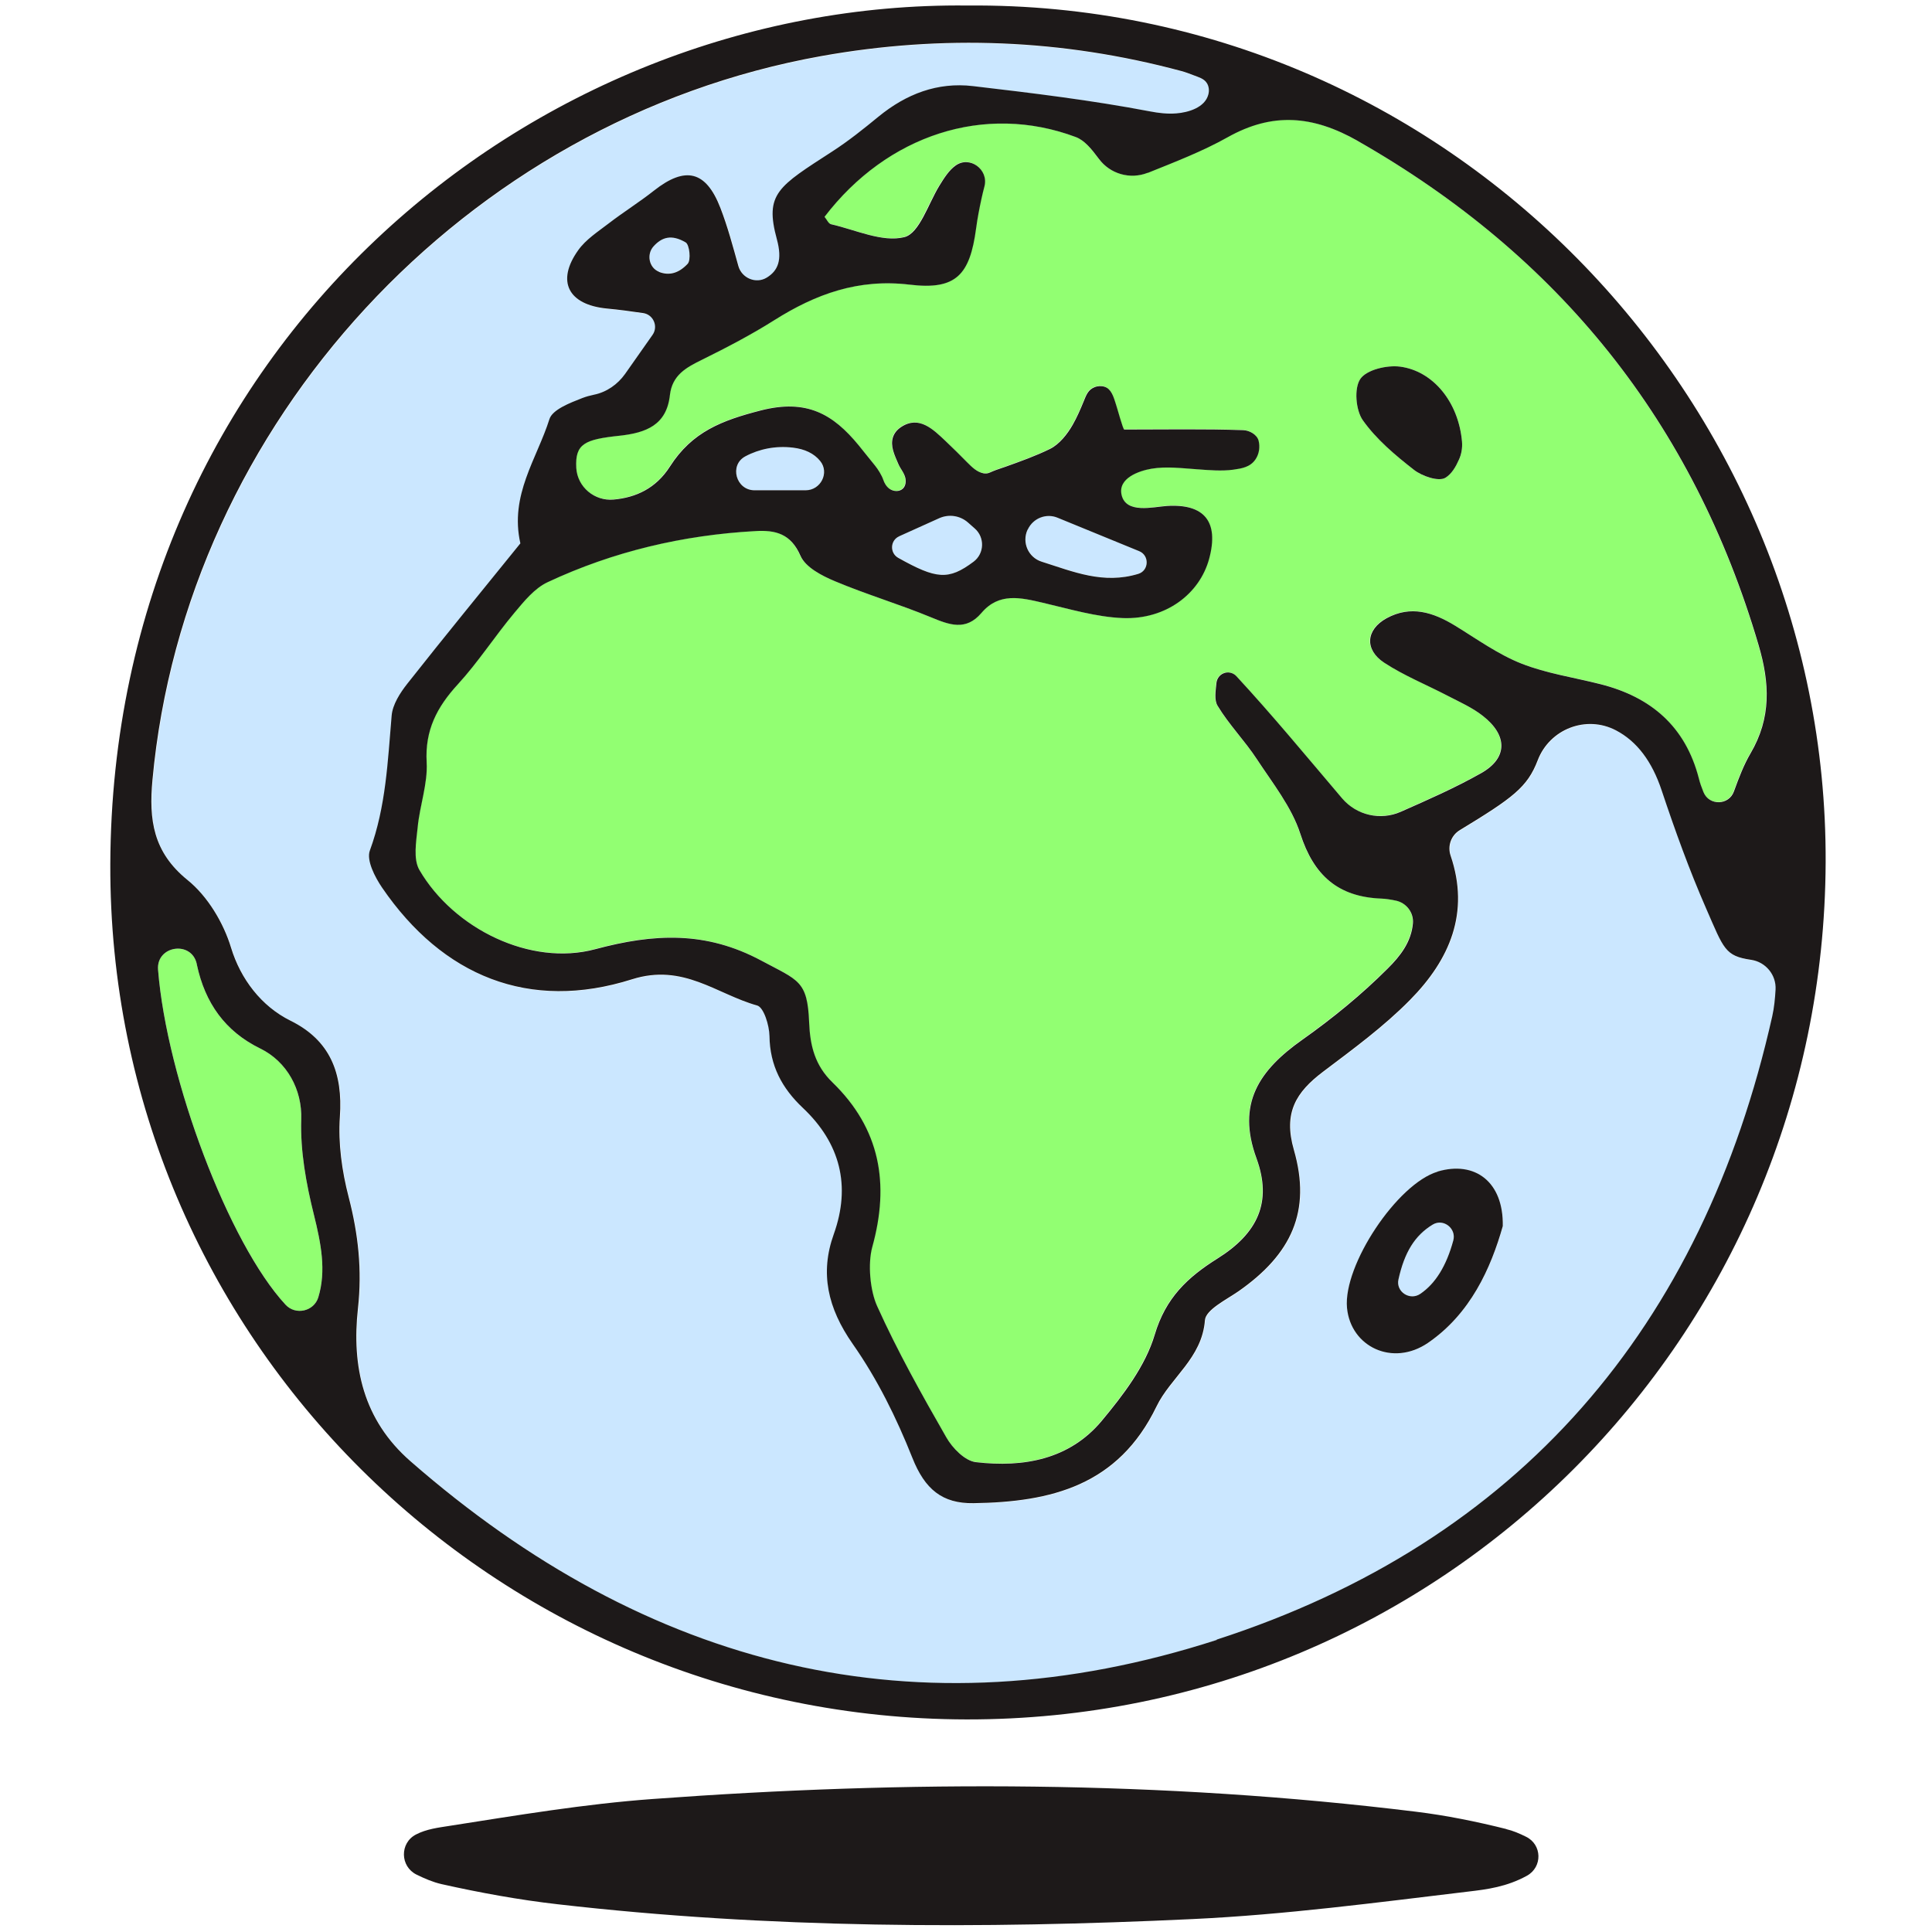 <svg width="64" height="64" viewBox="0 0 64 64" fill="none" xmlns="http://www.w3.org/2000/svg">
<path d="M26.688 16.241C27.188 16.241 27.482 15.659 27.17 15.273C26.965 15.019 26.66 14.876 26.263 14.828C25.699 14.763 25.154 14.865 24.689 15.118C24.148 15.409 24.381 16.241 24.994 16.241H26.688Z" fill="#CBE7FF"/>
<path d="M32.253 18.606C32.612 18.336 32.622 17.802 32.287 17.504L32.061 17.305C31.797 17.076 31.431 17.021 31.116 17.165C30.661 17.37 30.23 17.566 29.788 17.764C29.491 17.898 29.474 18.319 29.758 18.476C31.014 19.184 31.418 19.229 32.256 18.603L32.253 18.606Z" fill="#CBE7FF"/>
<path d="M38.009 5.717C37.427 5.947 36.764 5.758 36.39 5.255C36.141 4.92 35.915 4.639 35.627 4.533C32.602 3.4 29.374 4.468 27.304 7.175C27.376 7.261 27.434 7.401 27.519 7.422C28.334 7.606 29.217 8.031 29.946 7.849C30.442 7.726 30.733 6.751 31.106 6.148C31.267 5.885 31.435 5.635 31.64 5.481C32.105 5.139 32.745 5.604 32.602 6.166C32.568 6.299 32.537 6.429 32.506 6.563C32.434 6.891 32.369 7.223 32.325 7.559C32.119 9.102 31.661 9.612 30.127 9.424C28.426 9.218 27.016 9.732 25.637 10.601C24.874 11.084 24.066 11.505 23.255 11.905C22.725 12.165 22.256 12.415 22.18 13.086C22.071 14.068 21.397 14.332 20.514 14.427C19.367 14.554 19.035 14.688 19.08 15.495C19.114 16.125 19.682 16.597 20.312 16.543C21.054 16.477 21.722 16.173 22.18 15.451C22.92 14.294 23.905 13.918 25.199 13.589C26.712 13.202 27.584 13.712 28.43 14.739C28.615 14.961 28.796 15.187 28.974 15.413C29.07 15.529 29.2 15.738 29.248 15.882C29.285 15.998 29.354 16.111 29.453 16.183C29.587 16.279 29.785 16.289 29.901 16.176C29.99 16.087 30.011 15.947 29.98 15.824C29.939 15.649 29.816 15.523 29.747 15.362C29.686 15.218 29.621 15.074 29.576 14.924C29.484 14.605 29.556 14.328 29.84 14.14C30.435 13.746 30.901 14.215 31.315 14.605C31.558 14.838 31.797 15.074 32.034 15.314C32.188 15.468 32.349 15.636 32.574 15.673C32.704 15.697 32.766 15.653 32.879 15.605C33.016 15.547 33.16 15.502 33.3 15.454C33.796 15.276 34.296 15.098 34.772 14.866C35.083 14.711 35.343 14.376 35.525 14.065C35.665 13.818 35.778 13.562 35.884 13.298C35.973 13.082 36.031 12.904 36.243 12.822C36.271 12.812 36.301 12.802 36.332 12.795C36.442 12.768 36.565 12.781 36.661 12.843C36.839 12.952 36.907 13.226 36.965 13.411C36.989 13.49 37.191 14.222 37.232 14.222C38.591 14.222 39.881 14.198 41.172 14.243C41.377 14.249 41.627 14.386 41.681 14.588C41.74 14.797 41.705 15.03 41.582 15.208C41.404 15.475 41.127 15.516 40.836 15.553C40.449 15.608 40.032 15.567 39.648 15.54C39.149 15.502 38.639 15.434 38.139 15.519C37.715 15.591 37.013 15.834 37.143 16.389C37.291 17.025 38.184 16.785 38.639 16.755C39.892 16.672 40.374 17.282 40.046 18.5C39.731 19.667 38.611 20.519 37.191 20.468C36.301 20.437 35.415 20.167 34.539 19.962C33.8 19.79 33.081 19.612 32.502 20.297C31.982 20.91 31.431 20.691 30.819 20.437C29.775 20.006 28.686 19.684 27.646 19.246C27.215 19.065 26.671 18.784 26.506 18.404C26.185 17.665 25.671 17.549 25.014 17.586C22.612 17.72 20.305 18.261 18.128 19.28C17.697 19.482 17.351 19.91 17.033 20.29C16.386 21.067 15.832 21.926 15.151 22.669C14.463 23.418 14.062 24.188 14.124 25.249C14.165 25.958 13.898 26.676 13.826 27.398C13.782 27.871 13.672 28.453 13.884 28.815C15.021 30.759 17.564 32.012 19.706 31.437C21.65 30.917 23.368 30.828 25.213 31.817C26.438 32.474 26.739 32.471 26.794 33.864C26.825 34.641 26.989 35.291 27.564 35.845C29.145 37.382 29.463 39.206 28.885 41.304C28.731 41.855 28.81 42.738 29.046 43.258C29.717 44.751 30.521 46.184 31.335 47.605C31.541 47.961 31.958 48.389 32.318 48.43C33.895 48.614 35.425 48.341 36.49 47.057C37.202 46.202 37.931 45.24 38.242 44.206C38.605 42.988 39.323 42.31 40.316 41.687C41.657 40.846 42.14 39.812 41.613 38.364C40.953 36.55 41.699 35.452 43.133 34.435C44.135 33.723 45.09 32.946 45.96 32.077C46.374 31.663 46.74 31.198 46.795 30.575C46.825 30.222 46.579 29.9 46.233 29.828C46.069 29.794 45.908 29.767 45.747 29.76C44.313 29.705 43.509 28.997 43.064 27.611C42.78 26.724 42.15 25.941 41.627 25.143C41.223 24.53 40.696 23.997 40.323 23.37C40.21 23.182 40.258 22.895 40.285 22.621C40.299 22.48 40.384 22.361 40.511 22.302C40.662 22.238 40.836 22.272 40.946 22.392C42.126 23.672 43.246 25.023 44.45 26.44C44.926 27.002 45.717 27.183 46.391 26.885C47.291 26.488 48.194 26.091 49.05 25.609C49.95 25.102 49.93 24.346 49.108 23.706C48.756 23.432 48.331 23.247 47.931 23.035C47.236 22.669 46.497 22.374 45.843 21.947C45.186 21.515 45.231 20.851 45.922 20.475C46.726 20.037 47.469 20.276 48.188 20.718C48.906 21.159 49.608 21.666 50.385 21.974C51.22 22.306 52.134 22.436 53.01 22.658C54.68 23.083 55.82 24.055 56.265 25.773C56.302 25.924 56.357 26.071 56.419 26.232C56.603 26.69 57.261 26.676 57.428 26.211C57.603 25.728 57.76 25.325 57.976 24.955C58.671 23.778 58.616 22.624 58.246 21.365C56.08 13.989 51.637 8.459 44.96 4.66C43.471 3.814 42.137 3.701 40.648 4.537C39.813 5.005 38.903 5.354 38.009 5.71H37.999L38.009 5.717ZM45.063 12.552C45.272 12.247 45.943 12.09 46.377 12.145C47.462 12.285 48.314 13.305 48.431 14.629C48.448 14.838 48.413 15.047 48.325 15.239C48.229 15.441 48.092 15.697 47.88 15.827C47.657 15.961 47.109 15.779 46.843 15.567C46.223 15.081 45.597 14.554 45.145 13.921C44.909 13.585 44.851 12.86 45.063 12.552Z" fill="#92FF72"/>
<path d="M9.979 37.081C10.01 36.095 9.507 35.161 8.621 34.733C7.457 34.168 6.793 33.23 6.523 31.957C6.523 31.95 6.523 31.943 6.519 31.936C6.351 31.149 5.171 31.32 5.236 32.125C5.523 35.739 7.584 41.194 9.459 43.22C9.791 43.58 10.4 43.443 10.544 42.977C10.814 42.094 10.633 41.188 10.4 40.246C10.144 39.216 9.945 38.135 9.979 37.081Z" fill="#92FF72"/>
<path d="M47.462 40.565C46.867 40.924 46.524 41.489 46.326 42.382C46.237 42.793 46.702 43.097 47.048 42.861C47.548 42.523 47.914 41.941 48.143 41.089C48.249 40.691 47.811 40.353 47.462 40.565Z" fill="#CBE7FF"/>
<path d="M22.779 8.736C22.892 8.612 22.841 8.106 22.714 8.027C22.239 7.747 21.92 7.863 21.653 8.154C21.414 8.421 21.496 8.866 21.828 8.999C22.16 9.133 22.482 9.054 22.779 8.732V8.736Z" fill="#CBE7FF"/>
<path d="M58.831 32.792C58.859 32.306 58.506 31.878 58.024 31.806C57.151 31.68 57.117 31.447 56.532 30.105C55.974 28.829 55.501 27.518 55.06 26.197C54.738 25.229 54.239 24.564 53.547 24.205C52.562 23.688 51.35 24.157 50.953 25.194C50.611 26.091 50.125 26.443 48.369 27.511C48.081 27.686 47.962 28.038 48.068 28.357C48.708 30.242 48.041 31.796 46.719 33.138C45.85 34.017 44.834 34.764 43.841 35.513C42.944 36.187 42.523 36.872 42.876 38.104C43.461 40.137 42.794 41.557 41.045 42.782C40.634 43.07 39.957 43.395 39.929 43.744C39.833 45 38.793 45.637 38.324 46.602C37.058 49.22 34.84 49.768 32.266 49.805C31.229 49.822 30.651 49.343 30.237 48.303C29.71 46.978 29.08 45.698 28.262 44.531C27.43 43.344 27.17 42.184 27.632 40.897C28.207 39.291 27.848 37.881 26.613 36.714C25.918 36.061 25.517 35.308 25.504 34.329C25.497 33.976 25.315 33.381 25.096 33.319C23.748 32.946 22.653 31.913 20.952 32.45C17.546 33.528 14.675 32.347 12.673 29.418C12.433 29.065 12.146 28.507 12.265 28.186C12.799 26.727 12.861 25.225 12.988 23.716C13.018 23.349 13.265 22.966 13.505 22.662C14.754 21.077 16.034 19.516 17.252 18.011C16.889 16.412 17.803 15.207 18.214 13.897C18.313 13.578 18.898 13.356 19.299 13.198C19.429 13.147 19.562 13.113 19.692 13.086C20.11 12.997 20.476 12.743 20.722 12.394C21.041 11.939 21.328 11.528 21.629 11.104C21.828 10.823 21.657 10.43 21.318 10.382C20.918 10.324 20.52 10.269 20.12 10.231C18.84 10.111 18.429 9.331 19.169 8.298C19.422 7.942 19.822 7.685 20.178 7.411C20.668 7.035 21.195 6.703 21.681 6.323C22.707 5.512 23.399 5.662 23.878 6.898C24.117 7.514 24.289 8.157 24.473 8.825C24.586 9.225 25.052 9.427 25.411 9.208C25.788 8.979 25.935 8.619 25.75 7.942C25.336 6.422 25.788 6.193 27.588 5.026C28.122 4.68 28.622 4.28 29.114 3.876C30.038 3.116 31.069 2.726 32.242 2.863C34.207 3.092 36.175 3.332 38.115 3.701C38.399 3.756 38.694 3.79 38.985 3.766C39.378 3.735 39.929 3.571 40.042 3.14C40.076 3.013 40.063 2.87 39.991 2.76C39.895 2.609 39.707 2.565 39.553 2.503C39.419 2.452 39.282 2.401 39.145 2.363C35.21 1.309 31.233 1.151 27.229 1.867C15.421 3.978 6.153 14.023 5.065 25.845C4.941 27.166 5.085 28.24 6.225 29.161C6.889 29.698 7.416 30.581 7.669 31.406C7.984 32.44 8.665 33.343 9.637 33.822C10.948 34.469 11.376 35.558 11.273 37.009C11.211 37.885 11.341 38.809 11.564 39.664C11.882 40.89 12.012 42.077 11.872 43.35C11.66 45.27 12.043 47.043 13.611 48.416C21.441 55.261 30.401 57.544 40.326 54.333C50.361 51.089 56.425 43.973 58.736 33.682C58.801 33.395 58.828 33.097 58.845 32.799L58.831 32.792ZM47.308 44.487C46.138 45.288 44.741 44.617 44.625 43.327C44.495 41.906 46.288 39.213 47.626 38.816C48.858 38.45 49.813 39.148 49.786 40.623C49.389 42.023 48.715 43.525 47.308 44.49V44.487Z" fill="#CBE7FF"/>
<path d="M37.708 19.007C38.064 18.901 38.078 18.394 37.735 18.254L35.035 17.148C34.655 16.994 34.221 17.162 34.049 17.532L34.043 17.545C33.844 17.966 34.063 18.463 34.508 18.603C35.566 18.938 36.551 19.356 37.711 19.007H37.708Z" fill="#CBE7FF"/>
<path d="M60.477 28.562C60.539 13.202 47.944 0.042 32.047 0.183C17.584 0.022 3.716 11.552 3.654 28.627C3.6 44.316 16.393 56.931 32.016 56.958C47.753 56.986 60.416 44.288 60.477 28.562ZM44.97 4.666C51.648 8.469 56.09 13.999 58.256 21.371C58.626 22.627 58.681 23.781 57.986 24.961C57.77 25.331 57.613 25.735 57.438 26.218C57.271 26.683 56.614 26.697 56.429 26.238C56.364 26.077 56.312 25.93 56.275 25.779C55.83 24.061 54.69 23.089 53.02 22.665C52.144 22.442 51.227 22.309 50.395 21.98C49.618 21.672 48.92 21.166 48.198 20.724C47.476 20.283 46.733 20.043 45.932 20.481C45.244 20.858 45.196 21.522 45.853 21.953C46.507 22.381 47.246 22.679 47.941 23.041C48.341 23.25 48.766 23.435 49.118 23.712C49.94 24.352 49.96 25.109 49.06 25.615C48.205 26.098 47.301 26.495 46.401 26.892C45.727 27.189 44.94 27.008 44.46 26.447C43.256 25.03 42.14 23.678 40.956 22.398C40.846 22.278 40.668 22.241 40.521 22.309C40.395 22.364 40.309 22.487 40.295 22.627C40.268 22.901 40.22 23.189 40.333 23.377C40.709 24.003 41.236 24.537 41.637 25.15C42.16 25.947 42.787 26.731 43.074 27.617C43.519 29 44.324 29.712 45.758 29.767C45.918 29.773 46.079 29.801 46.243 29.835C46.589 29.91 46.832 30.229 46.805 30.581C46.753 31.204 46.384 31.673 45.97 32.084C45.1 32.953 44.145 33.733 43.143 34.442C41.709 35.455 40.959 36.557 41.623 38.371C42.15 39.818 41.668 40.855 40.326 41.694C39.334 42.317 38.615 42.995 38.252 44.213C37.944 45.25 37.212 46.208 36.5 47.064C35.432 48.347 33.906 48.621 32.328 48.436C31.965 48.395 31.547 47.967 31.346 47.611C30.531 46.191 29.727 44.754 29.056 43.265C28.82 42.745 28.744 41.862 28.895 41.311C29.477 39.213 29.159 37.389 27.574 35.852C26.999 35.294 26.835 34.647 26.804 33.87C26.749 32.477 26.448 32.481 25.223 31.823C23.378 30.834 21.66 30.923 19.716 31.444C17.574 32.019 15.031 30.766 13.895 28.822C13.682 28.459 13.788 27.877 13.836 27.405C13.905 26.683 14.172 25.964 14.134 25.256C14.072 24.195 14.473 23.425 15.161 22.675C15.842 21.933 16.393 21.073 17.043 20.297C17.361 19.917 17.707 19.489 18.138 19.287C20.315 18.267 22.622 17.726 25.024 17.593C25.681 17.555 26.195 17.672 26.517 18.411C26.681 18.791 27.221 19.071 27.656 19.253C28.697 19.691 29.785 20.013 30.829 20.444C31.441 20.697 31.992 20.916 32.513 20.303C33.094 19.619 33.813 19.797 34.549 19.968C35.429 20.173 36.312 20.44 37.201 20.475C38.622 20.526 39.741 19.674 40.056 18.507C40.384 17.285 39.902 16.679 38.649 16.761C38.194 16.792 37.301 17.028 37.154 16.395C37.027 15.841 37.725 15.598 38.149 15.526C38.649 15.444 39.159 15.512 39.659 15.546C40.045 15.574 40.463 15.611 40.846 15.56C41.137 15.519 41.414 15.478 41.592 15.214C41.712 15.036 41.746 14.804 41.692 14.595C41.637 14.393 41.387 14.256 41.182 14.249C39.891 14.205 38.601 14.229 37.242 14.229C37.201 14.229 37.003 13.493 36.975 13.418C36.914 13.233 36.849 12.959 36.671 12.849C36.575 12.791 36.452 12.777 36.342 12.801C36.308 12.808 36.281 12.819 36.253 12.829C36.041 12.914 35.983 13.089 35.894 13.305C35.788 13.565 35.675 13.825 35.535 14.071C35.357 14.383 35.093 14.718 34.782 14.872C34.306 15.105 33.806 15.283 33.31 15.461C33.17 15.512 33.026 15.553 32.889 15.611C32.776 15.659 32.715 15.7 32.584 15.68C32.362 15.639 32.198 15.474 32.044 15.32C31.808 15.081 31.568 14.841 31.325 14.612C30.911 14.222 30.445 13.753 29.85 14.146C29.566 14.335 29.497 14.612 29.587 14.93C29.631 15.081 29.696 15.225 29.758 15.368C29.826 15.529 29.949 15.656 29.99 15.83C30.018 15.954 30.001 16.094 29.912 16.183C29.795 16.299 29.593 16.285 29.463 16.19C29.361 16.114 29.296 16.005 29.258 15.889C29.21 15.745 29.08 15.536 28.984 15.42C28.803 15.194 28.621 14.968 28.44 14.745C27.595 13.719 26.725 13.209 25.209 13.595C23.915 13.927 22.93 14.3 22.191 15.457C21.729 16.179 21.064 16.484 20.322 16.549C19.692 16.604 19.127 16.131 19.09 15.502C19.045 14.694 19.374 14.557 20.524 14.434C21.407 14.338 22.081 14.078 22.191 13.092C22.266 12.421 22.735 12.172 23.265 11.912C24.076 11.511 24.884 11.09 25.647 10.608C27.026 9.738 28.436 9.225 30.137 9.43C31.671 9.615 32.129 9.109 32.335 7.565C32.379 7.23 32.444 6.901 32.516 6.569C32.544 6.436 32.578 6.306 32.612 6.172C32.756 5.611 32.116 5.145 31.65 5.488C31.441 5.638 31.277 5.891 31.116 6.155C30.747 6.757 30.456 7.733 29.956 7.856C29.227 8.037 28.344 7.613 27.53 7.428C27.444 7.408 27.386 7.267 27.314 7.182C29.384 4.475 32.615 3.407 35.637 4.54C35.925 4.649 36.151 4.926 36.401 5.262C36.774 5.765 37.438 5.953 38.019 5.724H38.03C38.923 5.364 39.833 5.015 40.668 4.546C42.157 3.711 43.492 3.824 44.981 4.67L44.97 4.666ZM24.689 15.118C25.154 14.869 25.698 14.762 26.263 14.828C26.66 14.875 26.965 15.019 27.17 15.272C27.485 15.659 27.187 16.241 26.688 16.241H24.994C24.381 16.241 24.148 15.409 24.689 15.118ZM29.788 17.764C30.23 17.566 30.658 17.37 31.116 17.165C31.431 17.025 31.797 17.076 32.061 17.305L32.287 17.504C32.626 17.798 32.612 18.335 32.252 18.606C31.417 19.232 31.014 19.184 29.754 18.479C29.47 18.318 29.487 17.901 29.785 17.767L29.788 17.764ZM34.042 17.548L34.049 17.535C34.224 17.165 34.658 16.994 35.035 17.151L37.735 18.257C38.081 18.397 38.064 18.9 37.708 19.01C36.548 19.362 35.562 18.941 34.505 18.606C34.063 18.466 33.844 17.969 34.039 17.548H34.042ZM21.828 9.002C21.496 8.869 21.41 8.421 21.653 8.157C21.92 7.863 22.238 7.75 22.714 8.03C22.841 8.106 22.896 8.616 22.779 8.739C22.481 9.057 22.16 9.139 21.828 9.006V9.002ZM10.544 42.977C10.4 43.443 9.791 43.58 9.459 43.22C7.583 41.198 5.523 35.739 5.236 32.125C5.171 31.32 6.351 31.146 6.519 31.936C6.519 31.943 6.519 31.95 6.522 31.957C6.793 33.227 7.457 34.164 8.62 34.733C9.507 35.164 10.013 36.098 9.979 37.081C9.945 38.131 10.143 39.216 10.4 40.246C10.633 41.187 10.814 42.094 10.544 42.977ZM40.312 54.323C30.387 57.533 21.427 55.25 13.597 48.405C12.029 47.036 11.646 45.264 11.858 43.34C11.998 42.067 11.868 40.879 11.55 39.654C11.328 38.799 11.198 37.874 11.259 36.998C11.362 35.544 10.934 34.459 9.623 33.812C8.655 33.333 7.97 32.429 7.655 31.396C7.405 30.571 6.878 29.688 6.211 29.151C5.071 28.227 4.928 27.155 5.051 25.834C6.139 14.016 15.407 3.971 27.215 1.856C31.219 1.141 35.196 1.295 39.132 2.353C39.272 2.39 39.405 2.442 39.539 2.493C39.696 2.555 39.881 2.599 39.977 2.75C40.049 2.859 40.062 3.003 40.028 3.13C39.915 3.564 39.364 3.725 38.971 3.756C38.68 3.78 38.386 3.746 38.101 3.691C36.161 3.321 34.193 3.082 32.229 2.852C31.058 2.715 30.024 3.109 29.1 3.865C28.608 4.269 28.108 4.67 27.574 5.015C25.774 6.182 25.322 6.412 25.736 7.931C25.921 8.612 25.774 8.968 25.397 9.198C25.041 9.413 24.573 9.215 24.46 8.814C24.275 8.15 24.104 7.507 23.864 6.887C23.385 5.648 22.697 5.501 21.667 6.312C21.181 6.696 20.654 7.024 20.164 7.401C19.808 7.675 19.408 7.931 19.155 8.287C18.416 9.321 18.826 10.098 20.106 10.221C20.507 10.258 20.904 10.313 21.304 10.371C21.643 10.419 21.814 10.813 21.616 11.094C21.318 11.518 21.027 11.932 20.709 12.384C20.462 12.733 20.096 12.99 19.678 13.075C19.548 13.103 19.415 13.137 19.285 13.188C18.881 13.346 18.299 13.568 18.2 13.886C17.789 15.194 16.875 16.398 17.238 18C16.02 19.506 14.74 21.067 13.491 22.651C13.251 22.956 13.005 23.339 12.974 23.705C12.844 25.215 12.786 26.721 12.252 28.175C12.132 28.497 12.419 29.055 12.659 29.407C14.665 32.337 17.532 33.518 20.938 32.44C22.639 31.902 23.734 32.932 25.082 33.309C25.302 33.37 25.483 33.966 25.49 34.319C25.503 35.301 25.904 36.05 26.599 36.704C27.834 37.871 28.194 39.281 27.619 40.886C27.157 42.173 27.417 43.333 28.248 44.521C29.066 45.688 29.696 46.968 30.223 48.292C30.637 49.336 31.215 49.812 32.252 49.795C34.826 49.757 37.044 49.21 38.31 46.592C38.776 45.626 39.819 44.993 39.915 43.734C39.943 43.385 40.617 43.059 41.031 42.772C42.78 41.547 43.447 40.127 42.862 38.093C42.506 36.861 42.931 36.18 43.827 35.503C44.82 34.753 45.836 34.01 46.706 33.127C48.03 31.786 48.694 30.229 48.054 28.346C47.944 28.028 48.068 27.675 48.355 27.501C50.111 26.433 50.597 26.081 50.939 25.184C51.336 24.147 52.548 23.678 53.533 24.195C54.225 24.558 54.724 25.218 55.046 26.187C55.487 27.508 55.96 28.819 56.518 30.095C57.106 31.44 57.141 31.669 58.01 31.796C58.492 31.868 58.845 32.296 58.818 32.782C58.8 33.08 58.773 33.377 58.708 33.665C56.398 43.953 50.333 51.068 40.299 54.316L40.312 54.323Z" fill="#1D1919"/>
<path d="M49.902 60.59C48.917 60.343 47.91 60.138 46.901 60.015C38.492 58.981 30.059 58.974 21.623 59.594C19.367 59.758 17.125 60.135 14.891 60.484C14.528 60.542 14.134 60.586 13.778 60.771C13.238 61.052 13.251 61.829 13.799 62.099C14.073 62.233 14.343 62.349 14.627 62.414C15.897 62.698 17.184 62.934 18.474 63.081C25.473 63.886 32.499 63.903 39.522 63.571C42.571 63.427 45.611 63.023 48.647 62.66C49.266 62.588 49.913 62.503 50.58 62.137C51.103 61.849 51.087 61.103 50.549 60.843C50.327 60.733 50.118 60.644 49.899 60.593L49.902 60.59Z" fill="#1D1919"/>
<path d="M47.623 38.813C46.285 39.213 44.491 41.907 44.621 43.323C44.741 44.614 46.134 45.284 47.305 44.484C48.711 43.518 49.386 42.016 49.782 40.616C49.81 39.145 48.855 38.443 47.623 38.809V38.813ZM48.143 41.089C47.914 41.937 47.548 42.523 47.048 42.861C46.702 43.097 46.233 42.789 46.326 42.382C46.524 41.489 46.863 40.928 47.462 40.565C47.815 40.353 48.249 40.695 48.143 41.089Z" fill="#1D1919"/>
<path d="M46.843 15.567C47.113 15.776 47.657 15.961 47.88 15.827C48.095 15.697 48.232 15.444 48.324 15.238C48.413 15.05 48.448 14.838 48.431 14.629C48.314 13.305 47.462 12.285 46.377 12.145C45.942 12.09 45.272 12.247 45.063 12.552C44.851 12.86 44.909 13.585 45.145 13.921C45.593 14.554 46.22 15.081 46.843 15.567Z" fill="#1D1919"/>
</svg>
